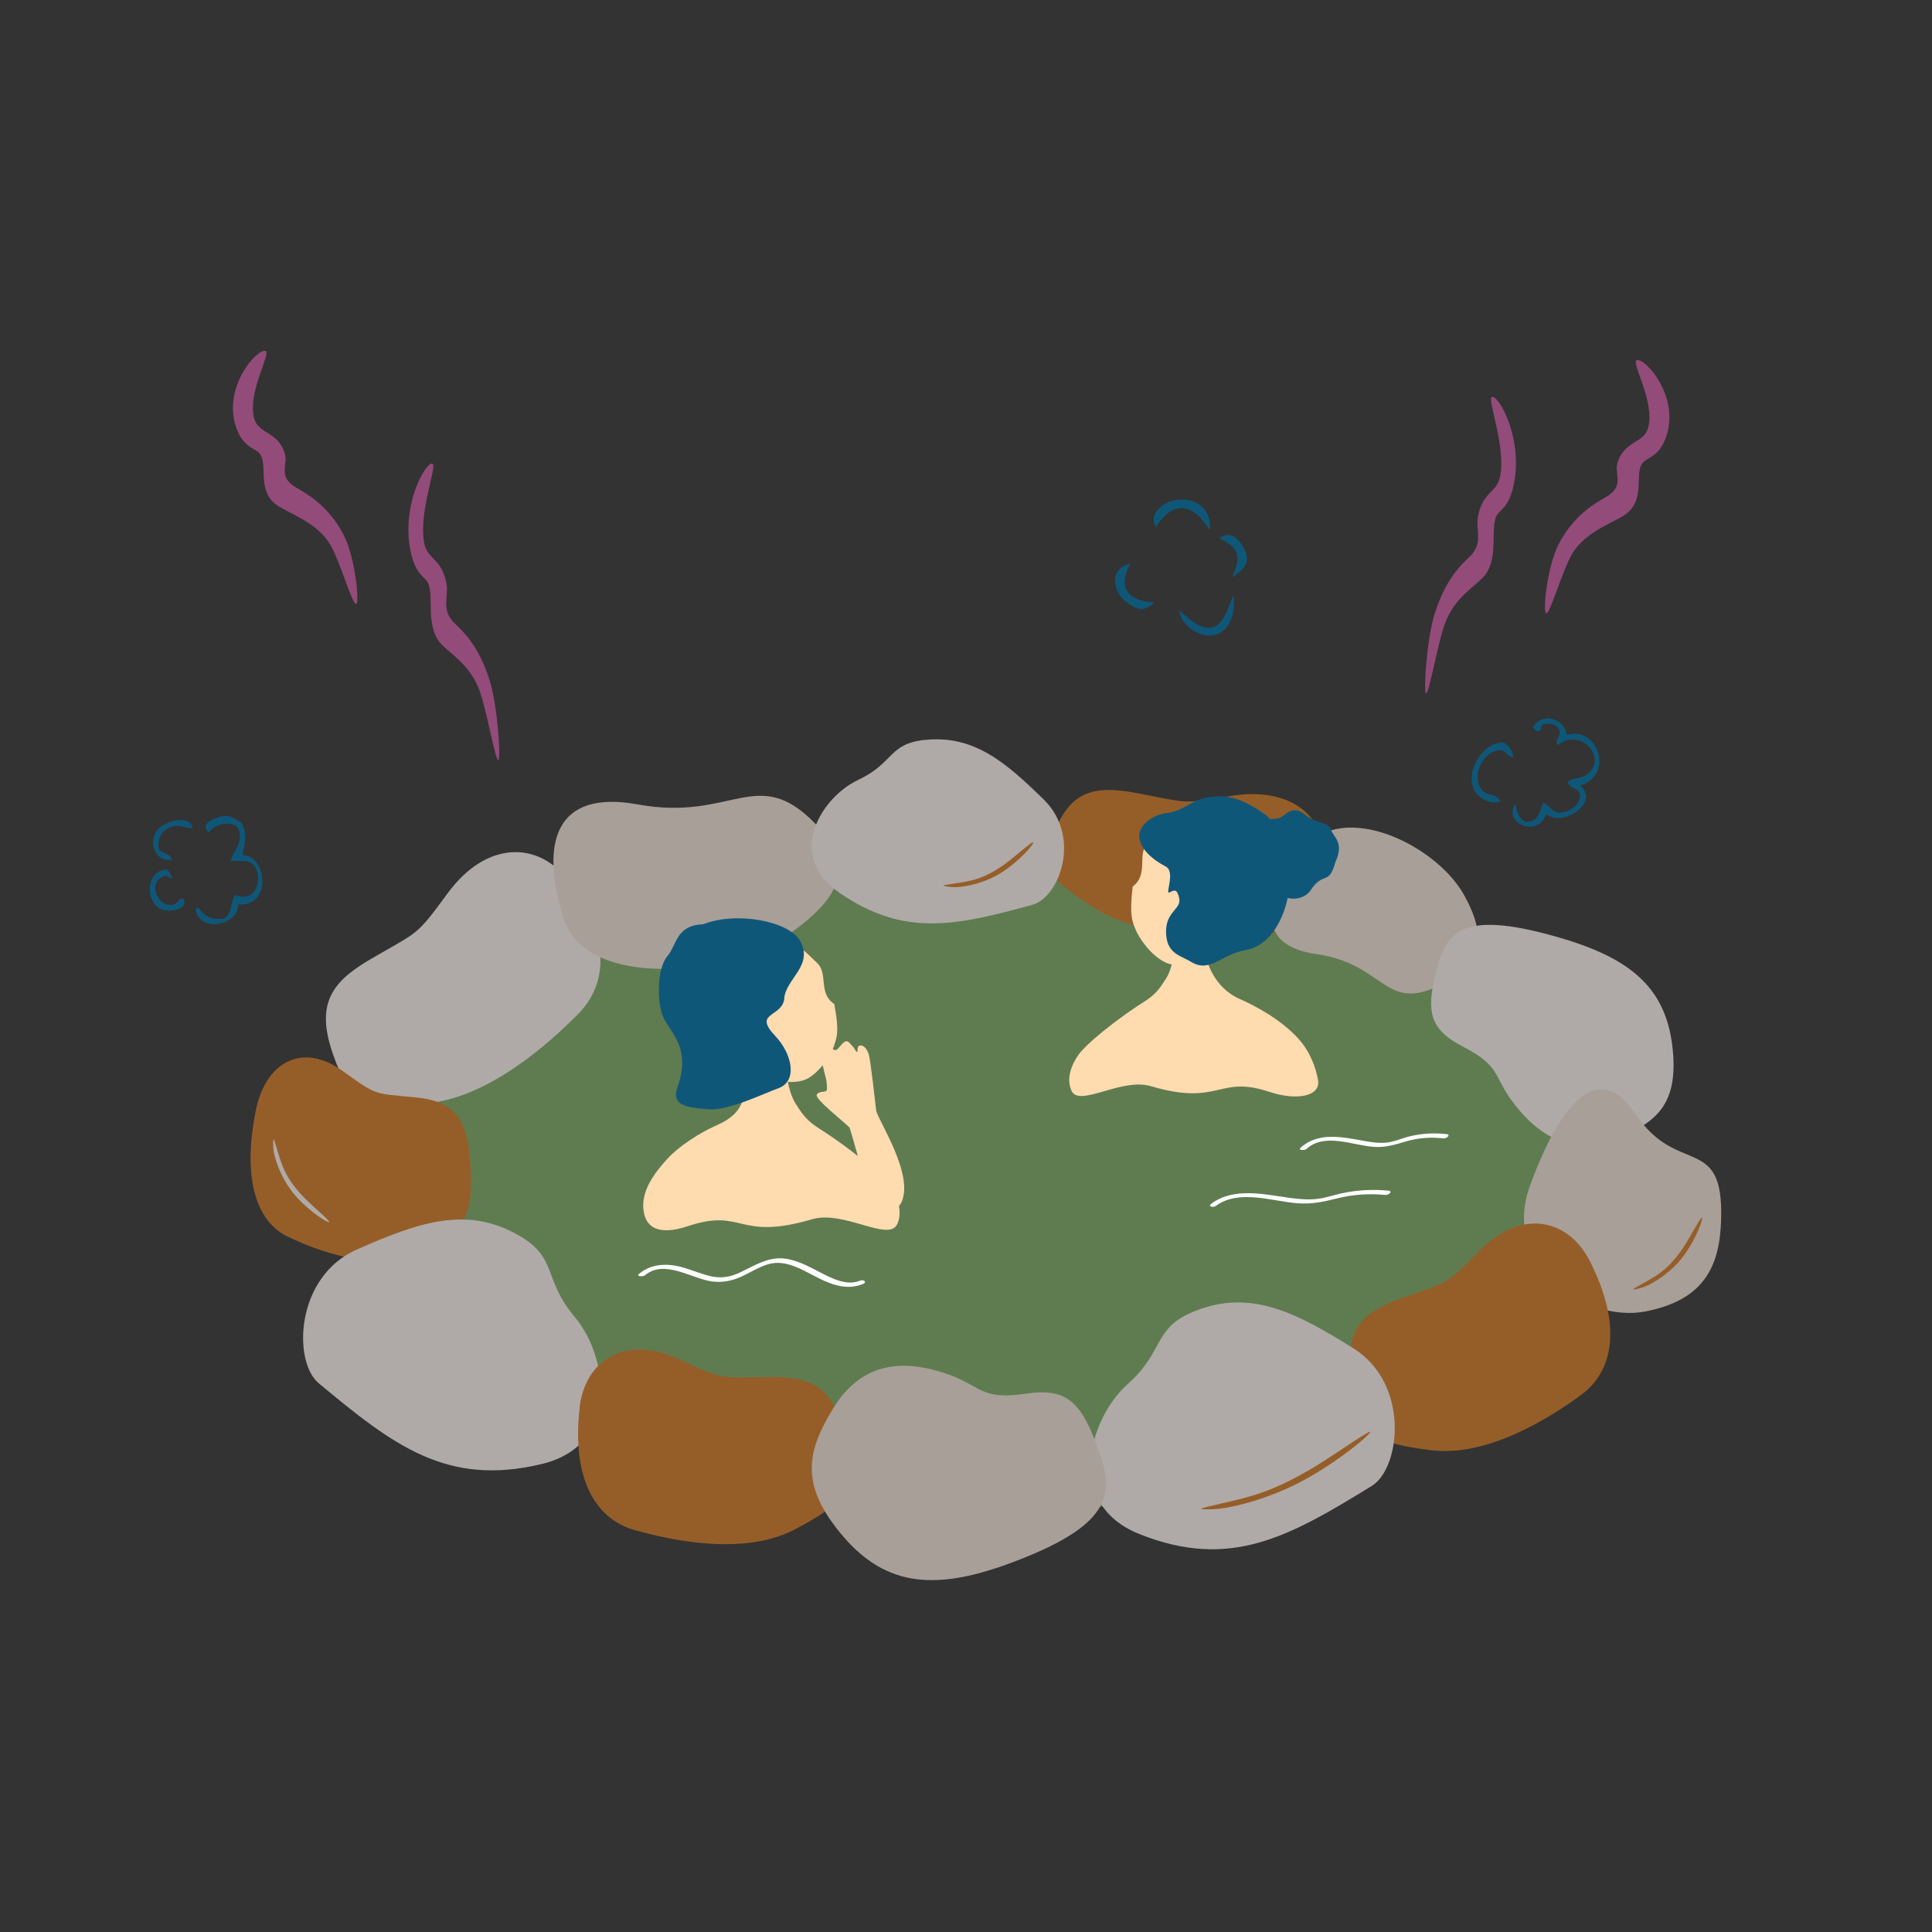<?xml version="1.0" encoding="UTF-8"?>
<svg id="_レイヤー_2" data-name="レイヤー 2" xmlns="http://www.w3.org/2000/svg" viewBox="0 0 220 220">
  <rect x="0" y="0" width="220" height="220" fill="#333333" stroke="none"/>
  <defs>
    <style>
      .cls-1 {
        fill: none;
      }

      .cls-2 {
        fill: #fff;
      }

      .cls-3 {
        fill: #ffdbb0;
      }

      .cls-4 {
        fill: #934b7a;
      }

      .cls-5 {
        fill: #afaaa7;
      }

      .cls-6 {
        fill: #a89f98;
      }

      .cls-7, .cls-8 {
        fill: #0f5779;
      }

      .cls-9 {
        fill: #955e29;
      }

      .cls-10 {
        fill: #5f7c50;
      }

      .cls-8 {
        fill-rule: evenodd;
      }
    </style>
  </defs>
  <g id="header_footer" data-name="header+footer">
    <g>
      <rect class="cls-1" width="220" height="220"/>
      <g>
        <g>
          <ellipse class="cls-10" cx="111.87" cy="135.87" rx="36.22" ry="69.38" transform="translate(-25.94 245.34) rotate(-89)"/>
          <path class="cls-9" d="M150.57,96.96c.11-4.19-3.92-7.43-10.47-6.31-5.47,.93-4.69,.8-10.54-.32-4.71-.9-7.43-.39-9.31,3.97-1.88,4.36-1.12,5.57,4.23,9.01,5.35,3.44,13.71,3.54,18.11,3.37,4.39-.17,7.82-3.11,7.99-9.71Z"/>
          <path class="cls-5" d="M64.51,100.05c-3.26-4.18-9.1-4.35-13.5,1.62-3.67,4.98-3.15,4.26-8.76,7.52-4.52,2.62-6.31,5.14-4.35,10.8,1.97,5.66,3.55,6.27,10.61,5.66,7.07-.61,13.9-6.73,17.31-10.17,3.41-3.43,3.82-8.85-1.32-15.43Z"/>
          <path class="cls-6" d="M72.62,91.6c10.79,1.98,13.56-4.62,20.2,2.17,3.6,3.68,4.42,7.36-2.71,12.41-7.14,5.05-23.35,6.53-25.92-1.57-2.72-8.57-1.03-14.75,8.43-13.01Z"/>
          <path class="cls-6" d="M149.9,108.64c8.01,1.16,7.69,6.89,14.48,3.35,3.68-1.92,5.46-4.53,2.29-10.15-3.17-5.63-13.72-10.77-18.17-5.22-4.7,5.87-5.62,11.01,1.4,12.03Z"/>
          <path class="cls-9" d="M29.15,126.35c1.06-5.17,5.09-7.85,9.91-4.37,4.03,2.9,3.45,2.48,8.33,2.99,3.93,.41,5.92,1.9,6.2,7.84s-.64,7.17-5.76,9.68c-5.12,2.5-11.69-.06-15.08-1.68-3.39-1.62-5.26-6.32-3.6-14.46Z"/>
          <path class="cls-5" d="M59.09,140.69c-5.95-3.45-11.49-1.48-18.47,1.6-6.99,3.08-7.3,12.76-4.32,15.23,8.46,7.03,14.56,11.81,25.43,9.18,9-2.18,7.48-12.26,3.75-16.69-3.73-4.43-1.9-6.73-6.38-9.32Z"/>
          <path class="cls-9" d="M66,160.26c.6-5.26,5.1-8.38,11.34-5.48,5.21,2.42,4.47,2.07,10.4,2.01,4.78-.04,7.36,1.21,8.47,7.08,1.11,5.87,.15,7.2-5.67,10.27s-14.05,1.28-18.34,.07c-4.28-1.22-7.14-5.67-6.19-13.95Z"/>
          <path class="cls-5" d="M105.31,84.26c5.54-.59,9.15,2.48,13.54,6.78,4.38,4.3,1.74,11.16-1.26,11.98-8.51,2.33-14.56,3.8-22.02-1.37-6.18-4.28-2.02-10.87,2.13-12.83s3.44-4.12,7.62-4.57Z"/>
          <path class="cls-5" d="M163.28,111.76c-.89,3.99,.05,5.73,3.29,7.41,4.81,2.49,3.14,3.43,6.51,7.34,2.87,3.33,6.39,4.91,10.99,3.12,4.6-1.79,7.2-3.96,6.34-10.69-.87-6.73-5.08-9.95-13.03-12.23-11.9-3.41-12.94-.14-14.1,5.05Z"/>
          <path class="cls-6" d="M186.22,126.82c4.75,7.18,10.03,2.21,9.77,11.96-.14,5.28-1.8,9.21-8.58,10.55-6.78,1.35-16.46-5.17-13.23-14.18,3.42-9.53,7.87-14.62,12.03-8.33Z"/>
          <path class="cls-9" d="M181.03,143.59c-2.39-4.72-7.69-6.08-12.54-1.2-4.05,4.08-3.47,3.49-9.05,5.5-4.49,1.62-6.48,3.69-5.48,9.58s2.36,6.81,8.89,7.66c6.53,.85,13.62-3.68,17.22-6.31,3.59-2.63,4.73-7.8,.96-15.23Z"/>
          <path class="cls-5" d="M136.03,149.31c6.38-2.57,11.58,.17,18.06,4.21,6.48,4.04,5.41,13.67,2.11,15.69-9.38,5.76-16.09,9.62-26.47,5.47-8.6-3.44-5.66-13.2-1.34-17.05,4.32-3.85,2.83-6.39,7.64-8.32Z"/>
          <path class="cls-6" d="M124.5,163.58c-1.75-4.42-3.69-5.46-7.6-4.89-5.82,.86-4.94-1.18-10.4-2.65-4.65-1.25-8.75-.4-11.67,4.41-2.93,4.81-3.84,8.65,1.19,14.51,5.03,5.87,10.8,6.12,19.26,2.95,12.66-4.75,11.5-8.58,9.22-14.34Z"/>
          <g>
            <path class="cls-3" d="M150.09,123.02c-.23-1.42-.9-3.25-2.22-4.72-2.04-2.26-5.04-3.81-6.69-4.54-1.48-.65-2.65-1.83-3.4-3.48-.29-.64-.76-2.52-.89-3.03-.31,.03-2.83,.15-3.08,.16,0,.34-.18,2.62-1,3.97-.74,1.16-1.17,1.86-2.71,2.81-1.44,.89-5.34,3.66-7.05,5.61-.43,.49-1.86,2.55-1.05,4.38,.88,1.98,5.66-1.49,9.03-.5,7.95,2.34,7.6-1.32,13.55,.66,3.07,1.02,5.8,.51,5.51-1.32Z"/>
            <g>
              <path class="cls-3" d="M141.96,104.95c2.14-4.11,3.03-9.78-2.08-12.06-5.12-2.28-8.08,1.88-9.16,3.01-1.32,1.39,.15,3.6-1.74,5.06-.4,3.35-.02,3.98,.28,4.77,.43,1.12,1.81,3.09,3.46,3.87,1.32,.63,3.51,.18,4.79-.37,1.21-.52,2.07-1.15,2.8-1.82,.34,0,.71,.08,1.36-.34,.3-.19,.92-.98,.98-1.42,.07-.56-.49-.77-.68-.69Z"/>
              <path class="cls-7" d="M139.25,90.69c1.75,.07,3.62,1.19,4.79,2.04,1.06,.77,1.68,2.17,2.12,3.61,.48,1.57,.98,3.59,.44,6.04-.57,2.6-2.14,5.37-4.77,5.81-2.77,.46-4.03,2.7-6.25,1.31-1.01-.63-2.56-.85-2.77-2.88-.3-2.84,1.75-3,1.47-4.33-.23-1.07-.53-.97-1.1-.67-.57,.31,.72-2.35-.44-2.95-1.39-.72-3.06-2.03-3.02-3.57,.02-.98,1.31-2.28,3.1-2.51,2.51-.33,3-2.05,6.42-1.91Z"/>
            </g>
          </g>
          <path class="cls-7" d="M152.06,98.17c-.74,2.74-1.36,1-2.8,3.18-.78,1.18-2.58,1.27-3.55,.43s-.03-.86-1.25-1.9c-1.22-1.03-1.67-1.55-1.55-2.81,.12-1.26-.56-2.27,.57-3.21,1.13-.94,1.79-.4,2.48-.85,.68-.45,1.33-1.31,2.64-.24,1.31,1.07,2.61,.76,2.95,1.69,.34,.93,1.54,1.49,.51,3.71Z"/>
          <path class="cls-3" d="M73.27,137.77c-.24-2.19,1.19-4.1,2.6-5.68,1.42-1.6,3.91-3.15,5.69-3.93,1.59-.7,2.99-1.71,3.13-3.64,.12-1.6-.79-2.82-.65-3.37,.34,.04,5.17,.18,5.44,.19,0,.37,.2,2.82,1.08,4.27,.79,1.25,1.26,2,2.91,3.02,1.54,.96,5.74,3.93,7.58,6.03,.46,.53,2,2.75,1.13,4.71-.95,2.13-6.08-1.6-9.71-.53-8.54,2.51-7.77-1.34-14.16,.79-3.3,1.1-4.82,.15-5.03-1.84Z"/>
          <path class="cls-4" d="M186.39,41.01c-.72,.22,2.09,4.7,1.29,7.69-.49,1.82-2.7,1.45-3.49,3.98-.39,1.26,.73,2.46-.94,3.68-.73,.54-3.8,1.75-5.79,5.66-1.25,2.46-1.81,7.59-1.4,7.81s1.84-4.85,2.93-6.71c1.62-2.76,5.04-3.65,6.31-4.7,2.23-1.85,.56-4.95,2.02-5.96,.64-.44,1.75-.79,2.41-2.72,1.58-4.61-2.39-9.01-3.34-8.72Z"/>
          <path class="cls-4" d="M30.23,39.95c.72,.22-2.09,4.7-1.29,7.69,.49,1.82,2.7,1.45,3.49,3.98,.39,1.26-.73,2.46,.94,3.68,.73,.54,3.8,1.75,5.79,5.66,1.25,2.46,1.81,7.59,1.4,7.81s-1.84-4.85-2.93-6.71c-1.62-2.76-5.04-3.65-6.31-4.7-2.23-1.85-.56-4.95-2.02-5.96-.64-.44-1.75-.79-2.41-2.72-1.58-4.61,2.39-9.01,3.34-8.72Z"/>
          <path class="cls-4" d="M169.87,45.2c-.53,.28,1.56,5.4,.98,8.89-.35,2.13-1.98,1.76-2.55,4.72-.28,1.47,.55,2.84-.68,4.3-.54,.64-2.79,2.14-4.24,6.74-.91,2.89-1.3,8.86-1,9.11,.31,.24,1.33-5.69,2.13-7.88,1.18-3.25,3.69-4.38,4.63-5.64,1.63-2.21,.39-5.76,1.46-6.98,.47-.53,1.28-.97,1.76-3.22,1.15-5.4-1.8-10.4-2.49-10.03Z"/>
          <path class="cls-4" d="M49.26,52.8c.53,.28-1.56,5.4-.98,8.89,.35,2.13,1.98,1.76,2.55,4.72,.28,1.47-.55,2.84,.68,4.3,.54,.64,2.79,2.14,4.24,6.74,.91,2.89,1.3,8.86,1,9.11-.31,.24-1.33-5.69-2.13-7.88-1.18-3.25-3.69-4.38-4.63-5.64-1.63-2.21-.39-5.76-1.46-6.98-.47-.53-1.28-.97-1.76-3.22-1.15-5.4,1.8-10.4,2.49-10.03Z"/>
          <path class="cls-9" d="M155.64,163.2c1.86-1.08-3.26,3.5-8.34,5.95-3.21,1.55-7.14,2.67-9.33,2.71-2.19,.04-1.25-.09,2.26-.92,3-.7,4.93-1.42,7.57-2.83,2.99-1.59,5.82-3.74,7.84-4.91Z"/>
          <path class="cls-2" d="M73.45,145.21c2.22-1.84,5.26,.38,7.62,.71,1.09,.15,2.13-.04,3.14-.46,1.09-.46,2.08-1.14,3.22-1.49,2.09-.64,4.06,.73,5.86,1.61,1.59,.79,3.26,1.33,4.98,.63,.53-.22,.05-.54-.34-.38-1.56,.63-3.21-.27-4.59-.97-1.31-.68-2.67-1.43-4.17-1.56-1.77-.15-3.27,.82-4.8,1.55-1.08,.52-2.11,.75-3.31,.5-1.06-.22-2.07-.66-3.1-.97-1.78-.54-3.69-.57-5.19,.67-.37,.31,.45,.35,.67,.17h0Z"/>
          <path class="cls-2" d="M148.77,130.83c2.1-1.89,5.28-.39,7.71-.23,1.26,.08,2.33-.24,3.53-.6,1.43-.43,2.9-.54,4.38-.37,.33,.04,.87-.42,.32-.49-1.45-.16-2.91-.07-4.32,.29-.75,.19-1.47,.52-2.23,.64-.96,.16-1.93,.01-2.87-.16-2.4-.44-5.17-1.04-7.18,.77-.36,.32,.46,.34,.67,.15h0Z"/>
          <path class="cls-2" d="M138.44,137.33c2.64-1.96,6.39-.53,9.33-.31,1.56,.12,2.96-.17,4.46-.55,1.82-.46,3.68-.58,5.55-.4,.33,.03,.88-.43,.32-.49-1.79-.17-3.58-.07-5.34,.31-.92,.2-1.81,.52-2.75,.63-1.06,.13-2.13,.02-3.18-.12-2.89-.4-6.34-1.23-8.9,.67-.45,.33,.25,.46,.52,.26h0Z"/>
          <path class="cls-9" d="M193.65,138.79c.67-.94-.51,2.7-2.53,4.95-1.28,1.42-3.15,2.66-4.43,2.97s-.78,.1,.97-.89c1.49-.84,2.34-1.56,3.34-2.82,1.13-1.42,1.93-3.19,2.65-4.21Z"/>
          <path class="cls-5" d="M37.37,138.96c.78,.85-2.53-1.07-4.3-3.52-1.12-1.55-1.93-3.64-1.96-4.96-.03-1.32,.07-.79,.66,1.14,.51,1.64,1.03,2.62,2.05,3.86,1.15,1.4,2.71,2.56,3.55,3.49Z"/>
          <path class="cls-9" d="M117.45,96c.95-.65-1.42,2.35-4.1,3.76-1.69,.89-3.88,1.39-5.19,1.23-1.31-.16-.77-.18,1.22-.49,1.69-.27,2.74-.65,4.11-1.48,1.55-.94,2.92-2.32,3.95-3.02Z"/>
          <path class="cls-3" d="M102.58,137.05c1.68-3.16-2.69-9.61-2.81-10.61-.12-.99-.64-5.76-.84-6.38-.2-.62-.6-1.12-1.07-.99-.3,.09-.14,.64-.26,.71-.13,.04-.2-.29-.43-.54-.5-.54-.68-.95-1.19-.45-.5,.5-.67,.96-1.07,.73-.41-.23-.35-1.52-.97-1.41-.62,.11-.51,.95-.53,1.66-.02,.54,.4,2.06,.67,3.16,.08,.45,.1,1,.09,1.13-.03,.42-.94,.11-1.17,.6-.23,.49,3.21,3.17,3.72,3.72,.12,.13,1.48,5.21,1.75,6.01,.52,1.53,3.11,4.52,4.1,2.65Z"/>
          <g>
            <path class="cls-3" d="M82.89,118.96c-2.3-3.78-3.51-9.12,1.21-11.62,4.73-2.5,7.82,1.28,8.92,2.29,1.35,1.24,.09,3.44,1.98,4.7,.6,3.17,.27,3.79,.04,4.56-.34,1.1-1.53,3.05-3.05,3.91-1.21,.68-3.33,.4-4.58-.05-1.18-.42-2.04-.96-2.78-1.55-.33,.02-.67,.12-1.32-.24-.3-.17-.94-.87-1.02-1.29-.1-.53,.42-.76,.61-.7Z"/>
            <path class="cls-7" d="M89.3,113.67c.23-2.25,3.3-3.69,1.86-6.45-1.22-2.35-7.36-3.47-11.09-1.97-3.1,.11-2.99,2.34-4.03,3.57-1.05,1.22-1.26,4.1-.76,6.31,.5,2.21,3.63,3.66,1.87,8.67-.72,2.04,.85,2.29,3.52,2.52,2.18,.19,6.17-1.74,7.99-2.41,2.18-.8,1.56-3.89-.38-5.94-2.62-2.76,.81-2.06,1.04-4.31Z"/>
          </g>
        </g>
        <g>
          <path class="cls-7" d="M137.75,60.38c-1.96-3.28-4.35-3.28-6.13-.35-.54-1.02-.13-1.69,.52-2.29,1.05-.96,2.9-1.13,4.19-.42,1.01,.56,1.61,1.7,1.42,3.05Z"/>
          <path class="cls-7" d="M140.47,67.78c.3,2.53-.74,4.32-2.36,4.57-1.54,.24-3.58-1.11-3.87-2.86,.61,.5,1.02,.88,1.47,1.2,1.9,1.37,3.09,1.03,4.02-1.14,.2-.47,.39-.95,.73-1.77Z"/>
          <path class="cls-7" d="M128.72,64.15c-1.65,3.03,.08,4.35,2.76,4.44-.95,.86-1.54,.97-2.56,.4-1.13-.64-1.92-1.58-1.94-2.92-.02-.97,.68-1.62,1.74-1.92Z"/>
          <path class="cls-7" d="M140.3,65.72c1.21-2.67,.58-3.35-1.44-4.45,1.05-.67,1.88-.37,2.66,.95,.86,1.45,.58,2.42-1.22,3.5Z"/>
        </g>
        <g>
          <path class="cls-8" d="M170.86,91.24c-.63-1.04-1.61-.47-2.24-1.47-1.02-1.61,.28-4.18,2.08-4.32,.85-.07,.72,.7,1.67,.76-.25-.94-.69-1.44-1.25-1.69-2.4,.09-4.44,3.54-3.13,5.64,.37,.59,1.64,1.57,2.87,1.08Z"/>
          <path class="cls-8" d="M176.08,92.69c1.75,1.59,6.23-1.31,3.83-3.24,3.92-1.11,2.09-6.84-1.51-5.77-.23-1.86-2.78-2.65-3.82-.9,.05,.39,.65,.62,.67,.4,.42,.16,.04-.61,.51-.71,.92-.22,1.63,.1,1.83,.74,.21,.67-.73,1.1-.17,1.62,2.67-2.16,6.01,1.83,3,3.53-.63,.36-1.46,.17-1.93,.72,.39,.82,1.13,.57,1.39,1.29,.34,.97-1.03,2.18-2.3,2.15-.91-.02-1.17-.88-1.84-1.12-.42,.79-.41,2.25-2.03,2.18-.69-.23-.98-1.15-1.15-2.03-1.49,2.16,2.53,3.94,3.53,1.14Z"/>
        </g>
        <g>
          <path class="cls-8" d="M20.93,102.31c-.7,.07-.51,.27-.94,.61-1.86,.82-3.5-2.55-1.19-3.17,.37-.17,.58,.56,.81,.09-.22-.22-.33-.66-.57-.82-2.4-.04-2.7,3.84-.49,4.58,.62,.2,2.89,.14,2.37-1.27Z"/>
          <path class="cls-8" d="M19.54,97.92c-.01-.72-1.1-.71-1.5-1.25-.1-1.07,.21-2.21,1.74-2.59,.76-.19,1.47,.29,2.15,.23-.26-1.54-2.7-.85-3.57-.22-1.62,1.18-1.01,4.08,1.17,3.83Z"/>
          <path class="cls-8" d="M27.12,102.97c3.76,.42,3.42-5.49,.49-5.61,.16-1.15,.65-2.15-.1-3.71-.42-.08-1-.77-1.83-.74-1.02,.04-3.16,.95-1.89,1.87,.67-1.03,2.57-1.32,3.27-.58,.82,1.75-.47,2.54-.78,3.78,.87,.24,2.06-.3,2.71,.67,1.09,1.65-.08,4.24-2.14,3.26,.03,.14-.09,.11-.11,.04-.55,.81-.25,2.02-1.21,2.65-1.24,.17-2.25-.15-2.92-1.24-.11,.04-.23,.09-.34,.13,.35,2.79,4.92,1.95,4.85-.52Z"/>
        </g>
      </g>
    </g>
  </g>
</svg>